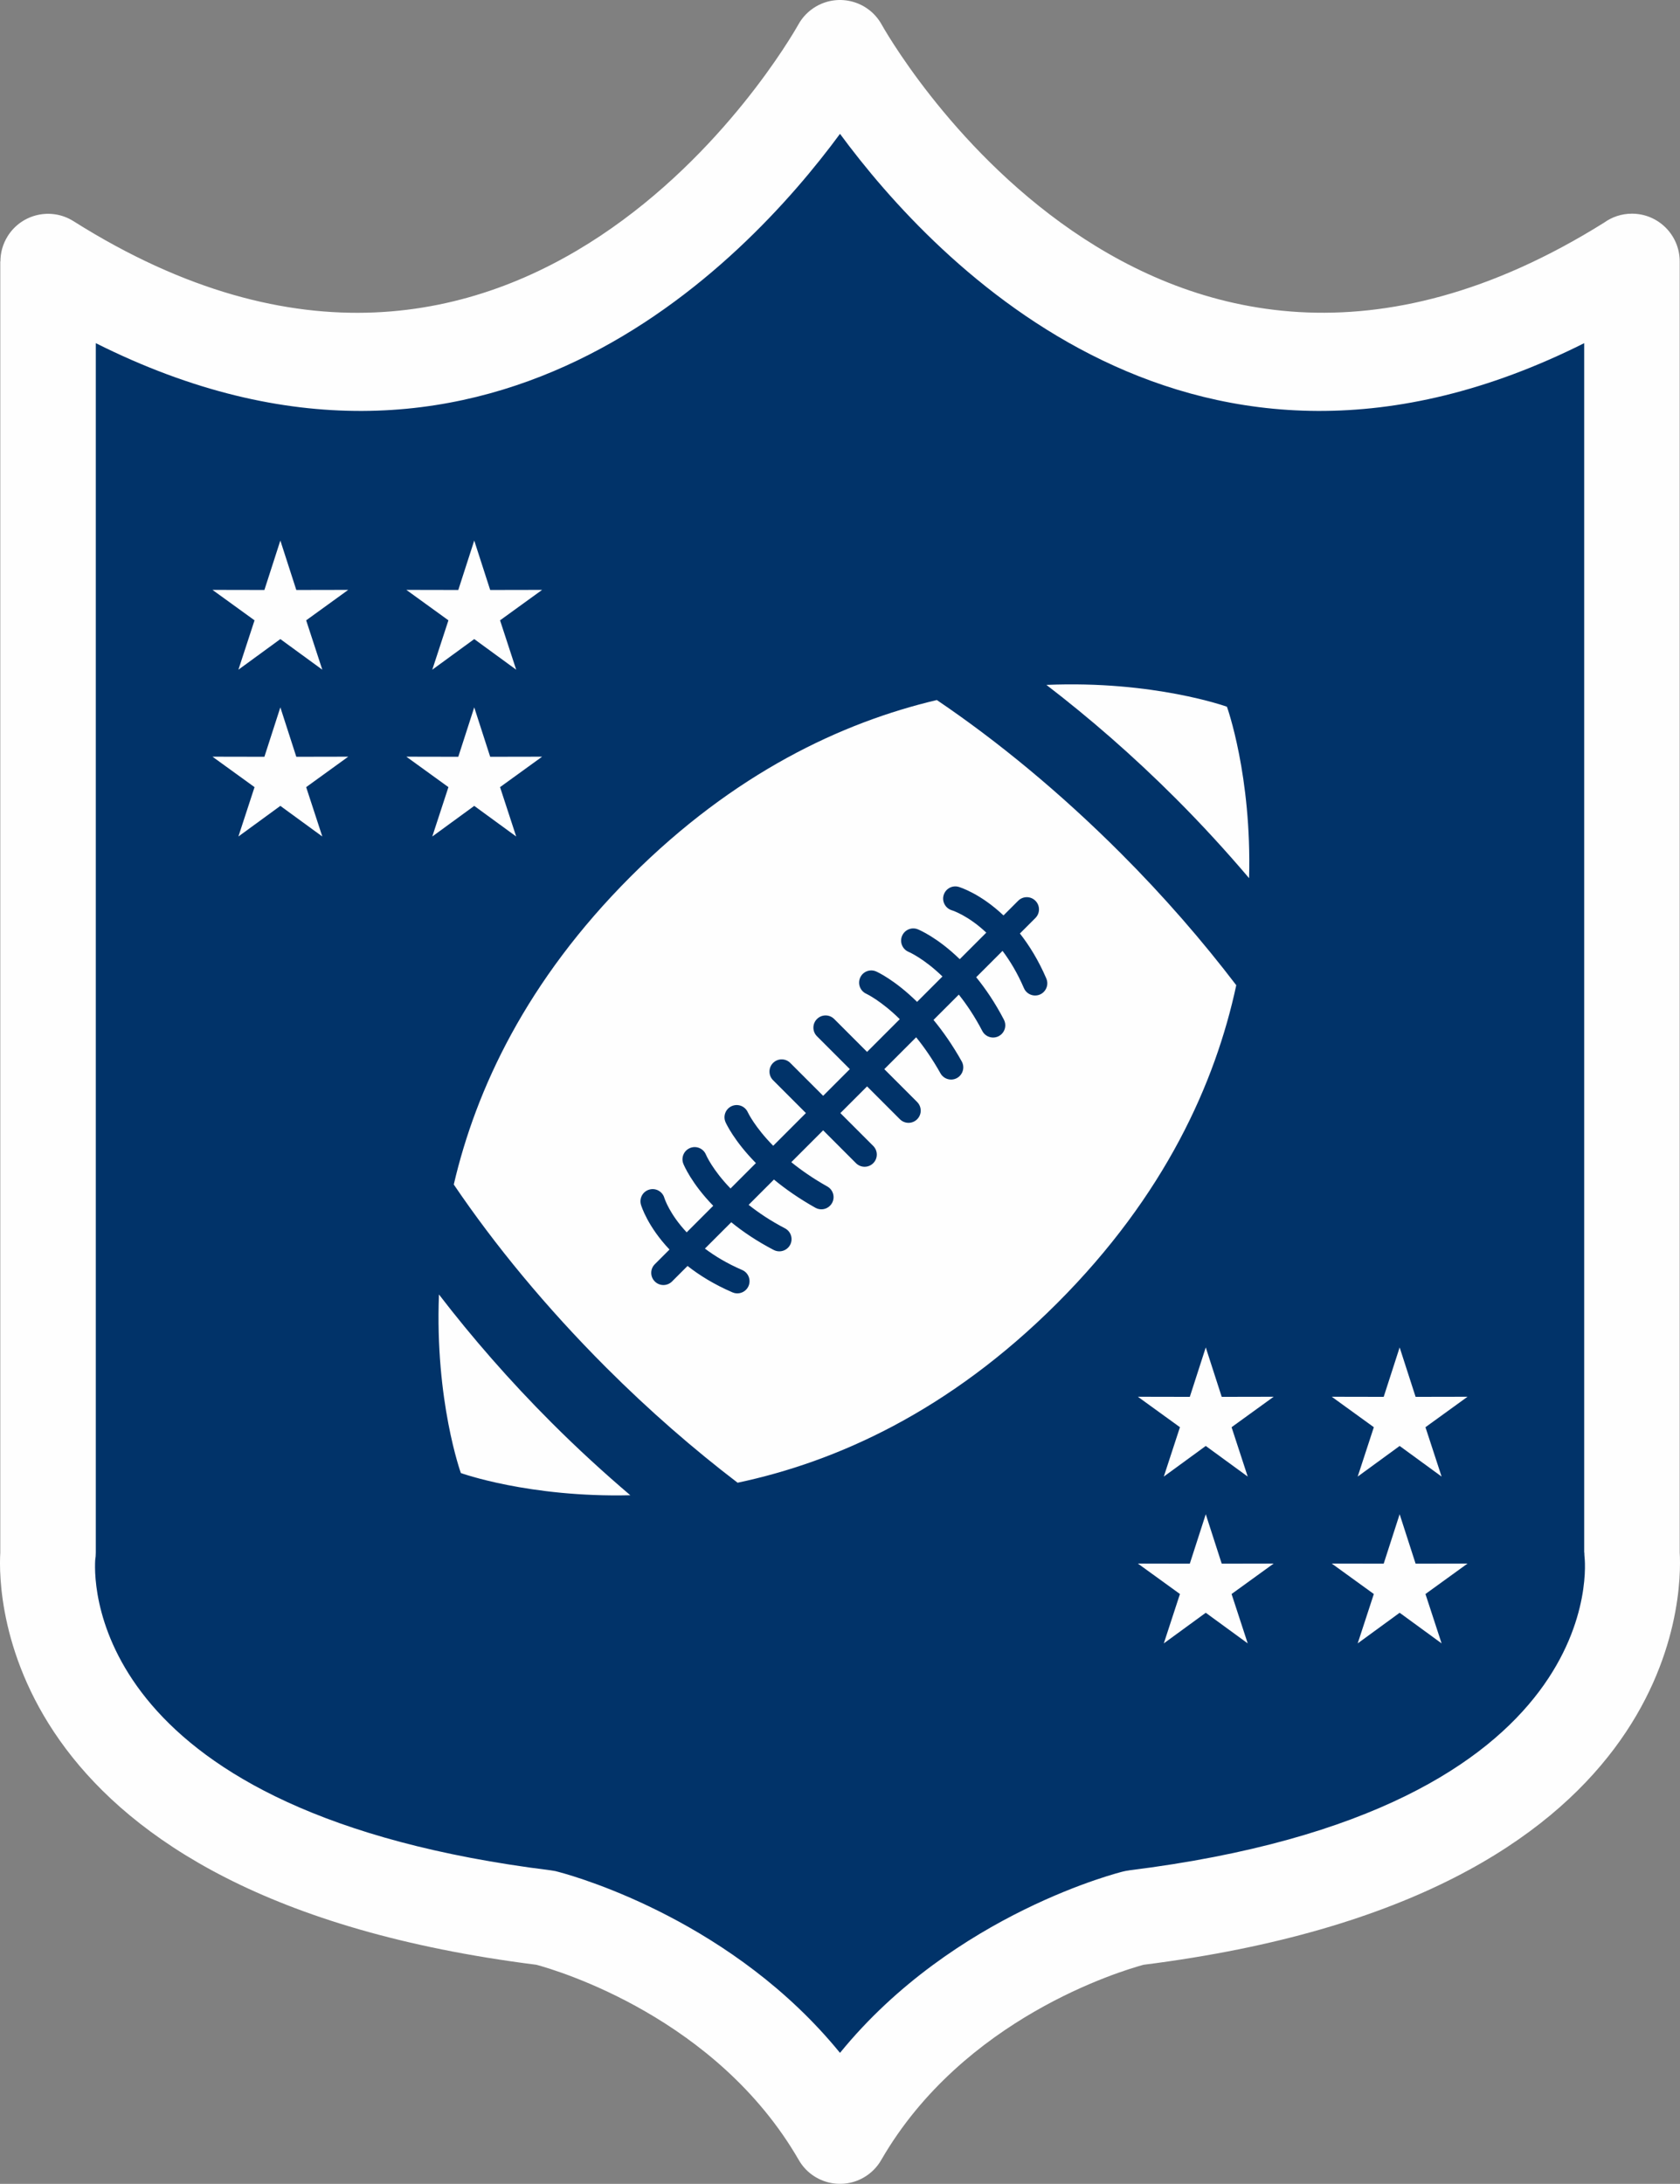 <?xml version="1.0" encoding="UTF-8"?>
<!DOCTYPE svg PUBLIC "-//W3C//DTD SVG 1.1//EN" "http://www.w3.org/Graphics/SVG/1.1/DTD/svg11.dtd">
<!-- Creator: CorelDRAW -->
<svg xmlns="http://www.w3.org/2000/svg" xml:space="preserve" width="75.332mm" height="97.895mm" version="1.1" style="shape-rendering:geometricPrecision; text-rendering:geometricPrecision; image-rendering:optimizeQuality; fill-rule:evenodd; clip-rule:evenodd"
viewBox="0 0 2864.7 3722.72"
 xmlns:xlink="http://www.w3.org/1999/xlink"
 xmlns:xodm="http://www.corel.com/coreldraw/odm/2003">
 <rect x="0" y="0" width="2864.7" height="3722.72" fill="#808080" stroke="none"/>
 <defs>
  <style type="text/css">
   <![CDATA[
    .fil3 {fill:#FEFEFE}
    .fil0 {fill:#013369}
    .fil1 {fill:#FEFEFE;fill-rule:nonzero}
    .fil2 {fill:#013369;fill-rule:nonzero}
   ]]>
  </style>
 </defs>
 <g id="Camada_x0020_1">
  <g id="_2479517302880">
   <path class="fil0" d="M81.93 445.69l0 2200.86c0,0 -61.07,509.87 847.89,622.61 0,0 334.55,81.5 502.53,372.45 167.97,-290.94 502.53,-372.45 502.53,-372.45 908.97,-112.74 847.89,-622.61 847.89,-622.61l0 -2200.86c-852.11,537.41 -1350.42,-364.46 -1350.42,-364.46 0,0 -498.31,901.87 -1350.42,364.46z"/>
   <path class="fil1" d="M163.37 584.98l0 2061.57c0,4.43 -0.36,8.78 -1.04,13.01 -2.8,48.57 -0.11,432.36 777.35,528.78 4.98,0.61 9.8,1.66 14.42,3.1 37.41,10.05 297.64,86.31 478.24,307.99 194.66,-238.94 481.86,-308.94 482.8,-309.17 3.29,-0.83 6.59,-1.43 9.87,-1.83l-0.01 -0.08c829.24,-102.85 777.07,-532.61 776.95,-533.85 -0.26,-2.67 -0.39,-5.32 -0.39,-7.95l-0.24 0 0 -2061.57c-661.64,331.82 -1105.09,-134.32 -1268.97,-356.83 -163.88,222.51 -607.33,688.65 -1268.97,356.83zm-162.89 2061.57l0 -2200.86 0.24 0c-0.02,-14.82 4.02,-29.81 12.49,-43.27 23.9,-37.95 74.04,-49.35 111.99,-25.45 765.03,482.49 1218.28,-303.51 1235.94,-334.79 6.99,-12.79 17.52,-23.85 31.12,-31.58 39.01,-22.14 88.58,-8.46 110.72,30.54 1.33,2.35 455.48,824.15 1232.16,338.48 13.4,-9.67 29.84,-15.38 47.63,-15.38 44.98,0 81.44,36.47 81.44,81.45l0 2200.86c4.1,70.11 3.02,586.96 -914.23,702.72 -38.28,10.39 -307.41,90.74 -447.14,332.44 -6.91,12.18 -17.07,22.73 -30.09,30.21 -38.83,22.31 -88.4,8.92 -110.72,-29.91 -139.68,-241.94 -409.03,-322.35 -447.32,-332.74 -916.76,-115.7 -918.34,-632.06 -914.23,-702.6l0 -0.11z"/>
   <g>
    <g>
     <path class="fil1" d="M2004.58 1360.81c44.86,44.87 86.55,90.45 125.33,136.14 4.71,-174.65 -37.77,-292.22 -37.77,-292.22 0,0 -124.62,-45.01 -307.84,-37.21 73.63,56.47 147.86,120.88 220.28,193.3z"/>
     <path class="fil1" d="M1911.02 1454.38c-103.17,-103.17 -210.11,-191.12 -313.56,-261.06 -161.8,38.17 -345.4,124.22 -522.1,300.92 -177.74,177.74 -263.76,362.46 -301.59,524.94 69.8,103.05 157.43,209.53 260.17,312.27 73.57,73.57 149.02,138.96 223.8,196.08 167.21,-35.33 359.84,-120.97 544.89,-306.02 184.01,-184.01 269.72,-375.51 305.42,-542.06 -57.35,-75.2 -123.05,-151.09 -197.04,-225.08zm-970.64 970.64c-71.79,-71.79 -135.74,-145.37 -191.87,-218.38 -7.09,181.32 37.34,304.39 37.34,304.39 0,0 116.11,41.93 288.93,37.84 -45.11,-38.36 -90.11,-79.55 -134.4,-123.85z"/>
     <path class="fil2" d="M1736.17 1535.46l-25.05 25.04c-39.2,-37.18 -74.01,-47.98 -76.36,-48.66 -10.96,-3.22 -22.37,3.08 -25.67,13.99 -3.27,10.93 2.95,22.5 13.88,25.87 1.83,0.56 28.08,9.15 58.83,38.12l-45.26 45.26c-38.2,-37.19 -69.49,-50.12 -71.59,-50.96 -10.62,-4.22 -22.55,0.91 -26.89,11.56 -4.26,10.61 0.87,22.69 11.47,27.02 0.41,0.17 25.67,11.01 57.52,41.86l-43.28 43.28c-37.93,-37.37 -67.79,-50.93 -69.77,-51.81 -10.48,-4.59 -22.69,0.13 -27.28,10.61 -4.65,10.44 0.06,22.7 10.48,27.41 0.4,0.18 24.97,11.71 57.09,43.27l-55.79 55.79 -56.03 -56.04c-8.12,-8.12 -21.27,-8.12 -29.39,0 -8.12,8.12 -8.12,21.27 0,29.39l56.04 56.03 -45.5 45.5 -56.04 -56.03c-8.12,-8.12 -21.27,-8.12 -29.39,0 -8.12,8.12 -8.12,21.27 0,29.39l56.03 56.04 -55.78 55.78c-31.36,-31.93 -42.95,-56.38 -43.26,-57.07 -4.65,-10.45 -16.86,-15.2 -27.35,-10.59 -10.49,4.58 -15.3,16.84 -10.68,27.38 0.88,1.99 14.45,31.84 51.81,69.76l-43.28 43.29c-30.59,-31.57 -41.5,-56.67 -41.85,-57.51 -4.28,-10.62 -16.3,-15.78 -26.95,-11.56 -10.68,4.25 -15.88,16.32 -11.65,26.98 0.83,2.1 13.77,33.39 50.96,71.59l-45.26 45.26c-28.9,-30.7 -37.53,-56.9 -38.12,-58.83 -3.27,-10.93 -14.77,-17.2 -25.73,-13.99 -11.05,3.18 -17.35,14.77 -14.12,25.78 0.68,2.35 11.48,37.15 48.65,76.36l-25.05 25.05c-8.12,8.12 -8.12,21.27 0,29.38 8.12,8.12 21.27,8.12 29.39,0l26.43 -26.43c20.32,15.97 45.47,31.59 76.68,45.05 8.07,3.47 17.09,1.45 22.93,-4.39 1.81,-1.81 3.32,-3.98 4.39,-6.46 4.55,-10.55 -0.33,-22.77 -10.85,-27.32 -25.72,-11.09 -46.54,-23.69 -63.53,-36.49l44.91 -44.91c19.61,15.96 43.44,32.18 72.42,47.28 8.26,4.29 18.06,2.49 24.3,-3.75 1.46,-1.47 2.73,-3.16 3.75,-5.1 5.29,-10.18 1.35,-22.73 -8.84,-28.04 -24.66,-12.85 -45.05,-26.56 -61.99,-40.04l43.15 -43.15c19.3,15.91 42.57,32.34 70.7,48.12 8.31,4.67 18.44,3 24.85,-3.41 1.32,-1.32 2.5,-2.84 3.45,-4.54 5.62,-10.02 2.05,-22.69 -7.95,-28.3 -24.33,-13.65 -44.55,-27.78 -61.46,-41.46l54.31 -54.31 56.02 56.03c8.12,8.12 21.27,8.12 29.39,0 8.12,-8.12 8.12,-21.27 0,-29.39l-56.02 -56.02 45.5 -45.5 56.02 56.02c8.12,8.12 21.27,8.12 29.39,0 8.12,-8.12 8.12,-21.27 0,-29.39l-56.02 -56.03 54.32 -54.32c13.68,16.91 27.82,37.12 41.47,61.45 5.61,10 18.28,13.58 28.3,7.95 1.69,-0.95 3.21,-2.12 4.53,-3.44 6.41,-6.42 8.08,-16.55 3.41,-24.85 -15.78,-28.13 -32.21,-51.39 -48.12,-70.7l43.14 -43.14c13.48,16.94 27.2,37.31 40.05,61.98 5.31,10.18 17.87,14.13 28.04,8.84 1.94,-1.02 3.63,-2.28 5.1,-3.75 6.24,-6.24 8.04,-16.04 3.75,-24.29 -15.1,-28.98 -31.33,-52.81 -47.29,-72.42l44.91 -44.91c12.8,16.99 25.4,37.8 36.49,63.53 4.55,10.52 16.77,15.4 27.32,10.85 2.49,-1.07 4.65,-2.58 6.46,-4.39 5.84,-5.84 7.86,-14.87 4.39,-22.93 -13.45,-31.2 -29.08,-56.36 -45.04,-76.68l26.43 -26.43c8.13,-8.12 8.13,-21.27 0,-29.39 -8.12,-8.12 -21.27,-8.12 -29.39,0z"/>
    </g>
    <path class="fil3" d="M478.04 921.44l27.21 84.27 88.55 -0.17 -71.74 51.91 27.52 84.16 -71.54 -52.19 -71.53 52.19 27.52 -84.16 -71.74 -51.91 88.55 0.17 27.2 -84.27zm330.61 284.34l27.2 84.27 88.56 -0.17 -71.74 51.91 27.52 84.16 -71.53 -52.19 -71.54 52.19 27.52 -84.16 -71.74 -51.91 88.56 0.17 27.2 -84.27zm-330.61 0l27.21 84.27 88.55 -0.17 -71.74 51.91 27.52 84.16 -71.54 -52.19 -71.53 52.19 27.52 -84.16 -71.74 -51.91 88.55 0.17 27.2 -84.27zm330.61 -284.34l27.2 84.27 88.56 -0.17 -71.74 51.91 27.52 84.16 -71.53 -52.19 -71.54 52.19 27.52 -84.16 -71.74 -51.91 88.56 0.17 27.2 -84.27z"/>
    <path class="fil3" d="M2056.04 2296.88l27.2 84.27 88.55 -0.17 -71.74 51.91 27.52 84.16 -71.54 -52.19 -71.53 52.19 27.52 -84.16 -71.74 -51.91 88.55 0.17 27.2 -84.27zm330.61 284.35l27.2 84.27 88.55 -0.17 -71.74 51.91 27.52 84.16 -71.53 -52.19 -71.54 52.19 27.52 -84.16 -71.74 -51.91 88.55 0.17 27.21 -84.27zm-330.61 0l27.2 84.27 88.55 -0.17 -71.74 51.91 27.52 84.16 -71.54 -52.19 -71.53 52.19 27.52 -84.16 -71.74 -51.91 88.55 0.17 27.2 -84.27zm330.61 -284.35l27.2 84.27 88.55 -0.17 -71.74 51.91 27.52 84.16 -71.53 -52.19 -71.54 52.19 27.52 -84.16 -71.74 -51.91 88.55 0.17 27.21 -84.27z"/>
   </g>
  </g>
 </g>
</svg>
